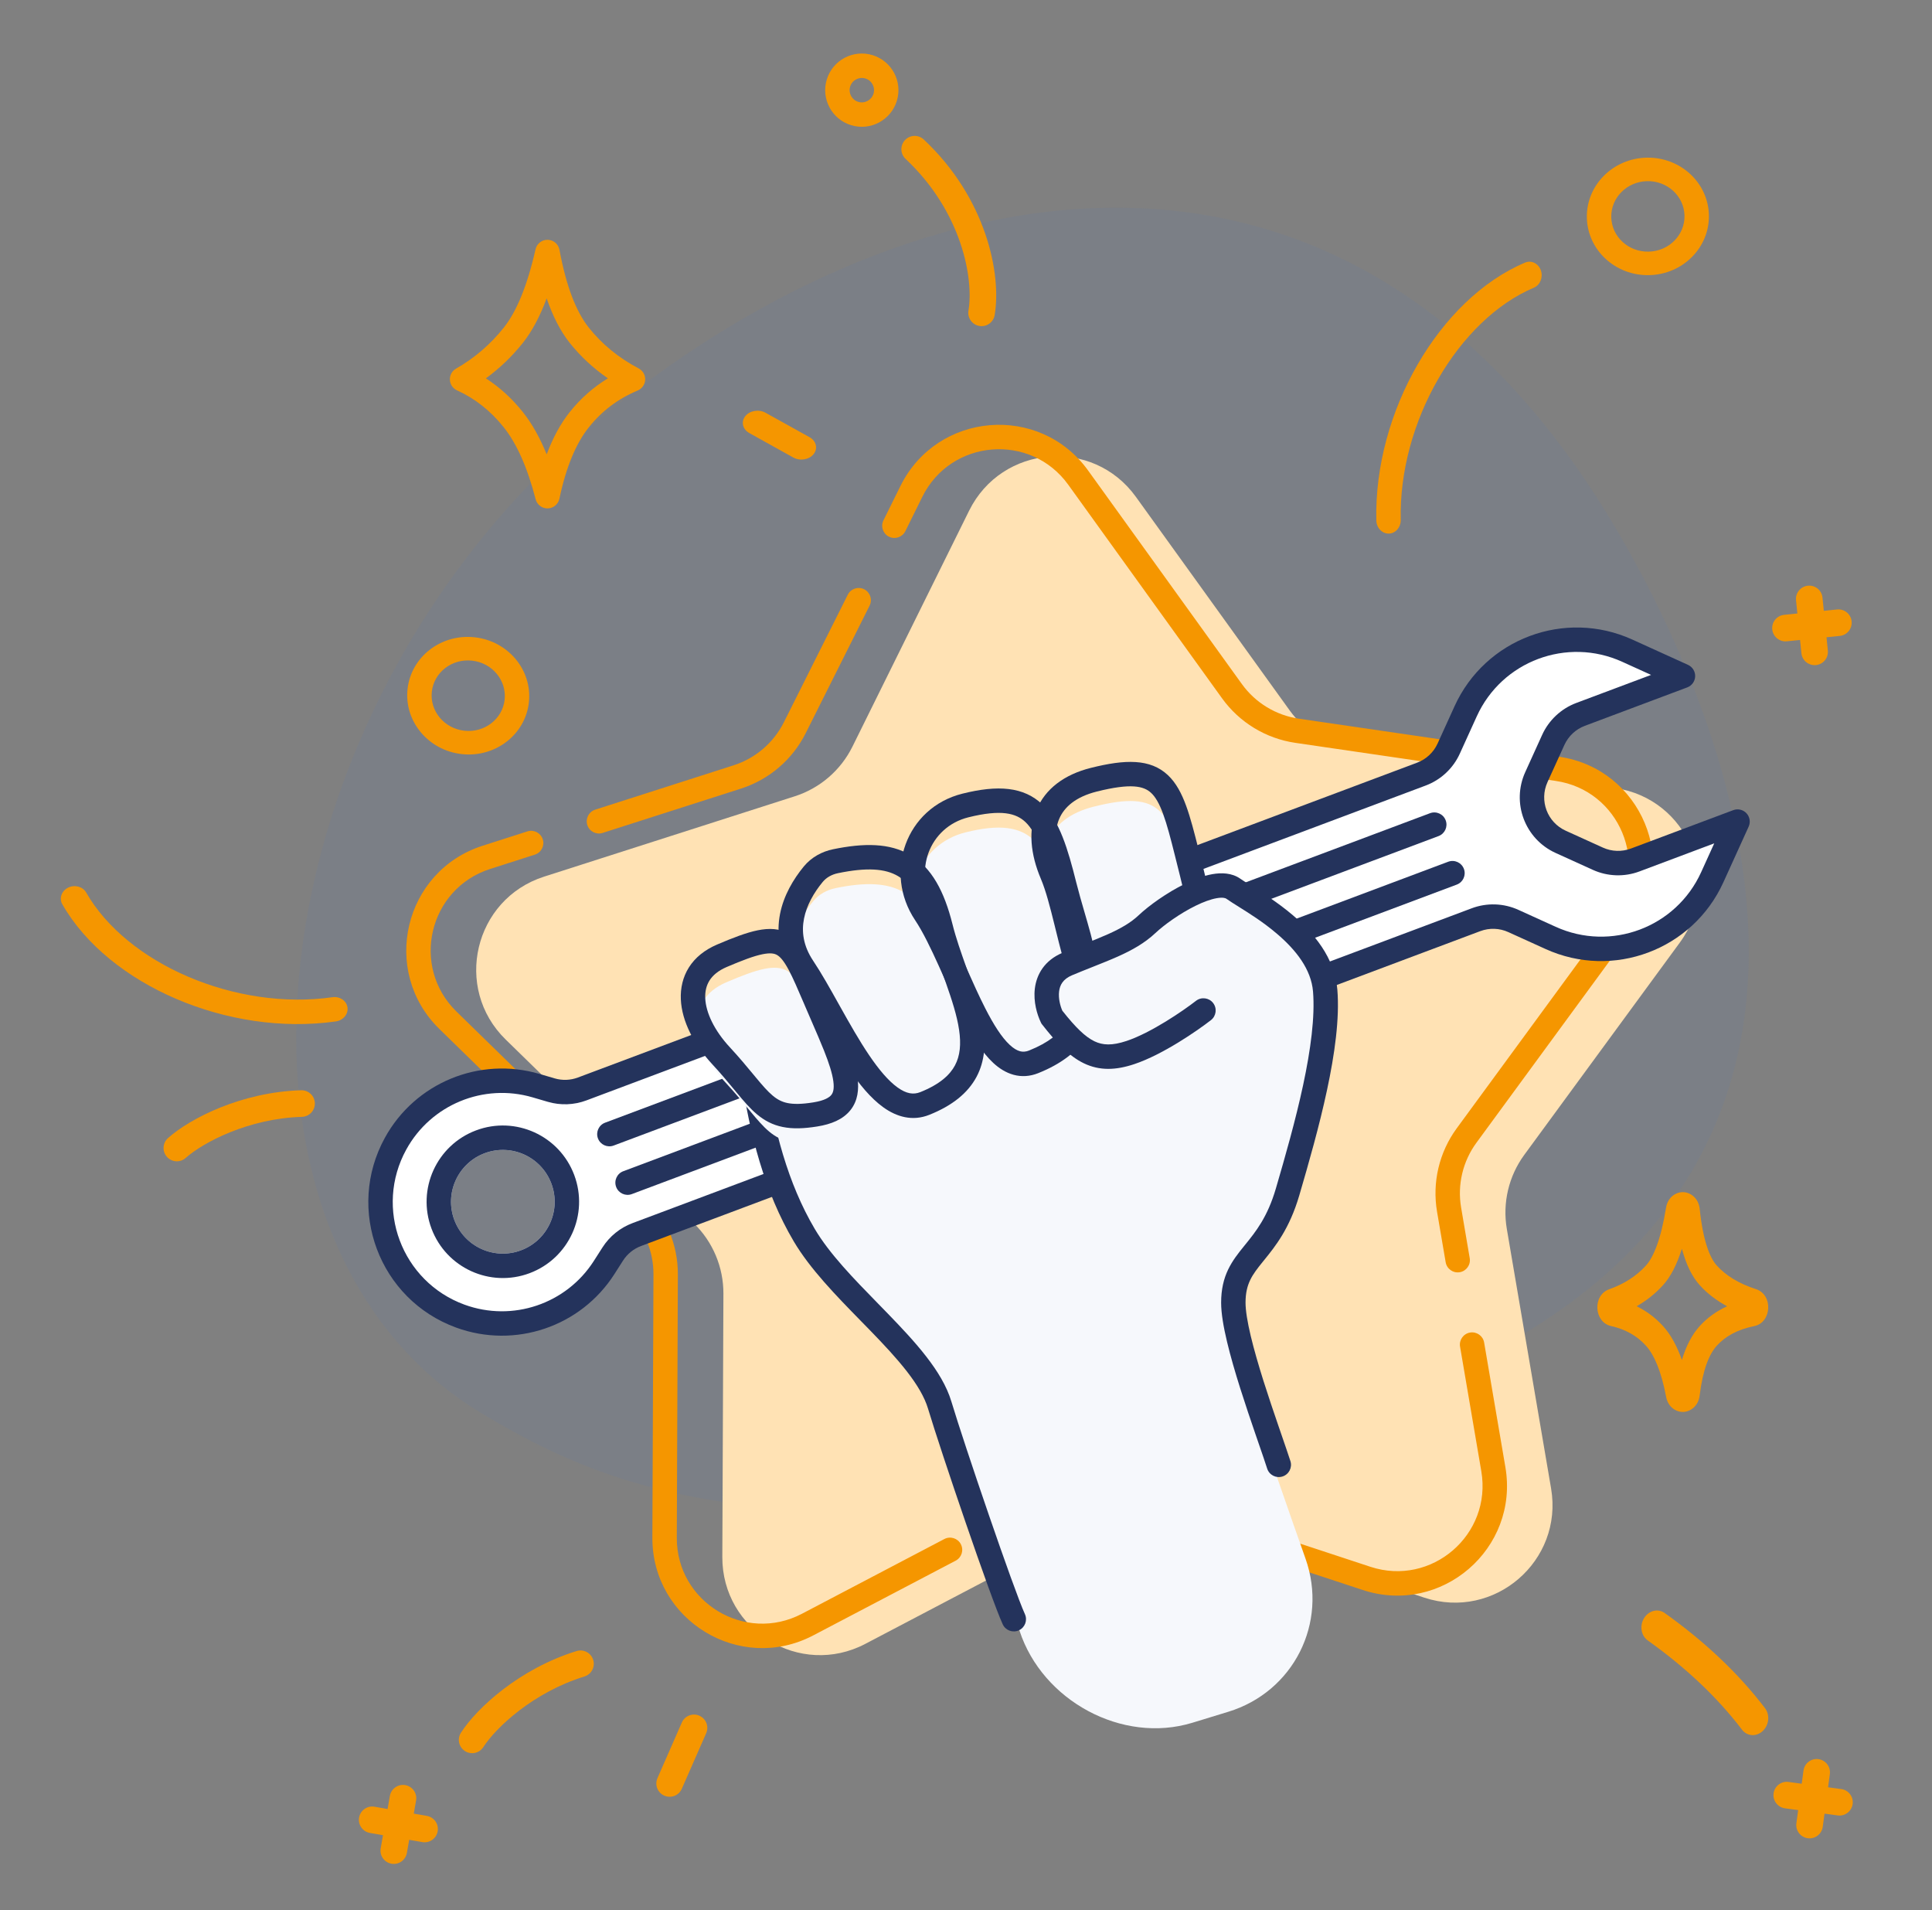 <svg width="87" height="86" viewBox="0 0 87 86" fill="none" xmlns="http://www.w3.org/2000/svg">
  <rect x="0" y="0" width="87" height="86" fill="#808080" stroke="none"/>
  <path d="M72.567 23.461C60.224 2.955 40.246 7.846 26.915 18.943C11.231 31.998 8.637 55.847 21.755 63.67C27.232 66.936 36.956 71.689 61.757 63.175C88.353 54.044 76.865 30.602 72.567 23.461Z" fill="#537EC5" fill-opacity="0.1"/>
  <path d="M43.641 22.991C45.111 20.019 49.214 19.68 51.151 22.37L58.077 31.986C58.773 32.952 59.831 33.595 61.01 33.767L72.736 35.481C76.015 35.96 77.606 39.758 75.647 42.432L68.642 51.99C67.938 52.951 67.653 54.156 67.854 55.33L69.847 67.011C70.405 70.279 67.284 72.965 64.136 71.928L52.881 68.219C51.75 67.847 50.516 67.949 49.461 68.502L38.968 74.008C36.032 75.548 32.513 73.41 32.527 70.095L32.576 58.245C32.581 57.054 32.102 55.912 31.25 55.08L22.771 46.801C20.399 44.486 21.345 40.478 24.502 39.467L35.787 35.851C36.921 35.488 37.859 34.68 38.387 33.613L43.641 22.991Z" fill="#FFE2B4"/>
  <path fill-rule="evenodd" clip-rule="evenodd" d="M40.548 21.88C42.202 18.537 46.818 18.156 48.997 21.181L55.923 30.797C56.532 31.643 57.458 32.205 58.489 32.356L70.215 34.07C73.905 34.609 75.694 38.882 73.49 41.89L66.485 51.448C65.869 52.289 65.62 53.343 65.796 54.37L66.183 56.643C66.235 56.942 66.033 57.226 65.734 57.277C65.435 57.328 65.151 57.127 65.1 56.828L64.712 54.555C64.487 53.234 64.806 51.879 65.598 50.798L72.603 41.24C74.318 38.9 72.926 35.577 70.056 35.158L58.33 33.444C57.005 33.25 55.814 32.527 55.031 31.44L48.105 21.824C46.41 19.471 42.82 19.767 41.534 22.367L40.769 23.914C40.634 24.186 40.304 24.298 40.032 24.163C39.76 24.029 39.648 23.699 39.783 23.427L40.548 21.88ZM38.914 26.529C39.185 26.665 39.295 26.996 39.159 27.267L36.282 33.009C35.685 34.198 34.635 35.097 33.368 35.504L27.139 37.499C26.849 37.592 26.54 37.433 26.447 37.144C26.355 36.854 26.514 36.545 26.803 36.452L33.032 34.456C34.018 34.141 34.835 33.441 35.299 32.516L38.176 26.775C38.312 26.503 38.642 26.393 38.914 26.529ZM24.442 37.786C24.534 38.075 24.375 38.385 24.086 38.477L22.07 39.123C19.307 40.008 18.48 43.515 20.555 45.541L29.034 53.82C29.993 54.756 30.531 56.04 30.525 57.38L30.477 69.231C30.465 72.131 33.544 74.001 36.112 72.654L42.525 69.289C42.794 69.148 43.126 69.252 43.267 69.52C43.408 69.789 43.305 70.121 43.036 70.263L36.623 73.627C33.321 75.36 29.362 72.955 29.377 69.226L29.426 57.376C29.43 56.334 29.012 55.334 28.266 54.606L19.787 46.328C17.119 43.722 18.183 39.214 21.734 38.076L23.75 37.43C24.039 37.338 24.349 37.497 24.442 37.786ZM66.198 59.993C66.497 59.942 66.781 60.143 66.832 60.442L67.789 66.052C68.416 69.728 64.906 72.75 61.364 71.583L48.339 67.291C48.051 67.196 47.894 66.885 47.989 66.597C48.084 66.309 48.395 66.152 48.683 66.247L61.708 70.538C64.463 71.446 67.193 69.096 66.705 66.237L65.748 60.627C65.697 60.328 65.898 60.044 66.198 59.993Z" fill="#F59600"/>
  <path fill-rule="evenodd" clip-rule="evenodd" d="M27.206 57.062L27.593 56.457C27.849 56.056 28.228 55.749 28.673 55.582L66.465 41.407C67.011 41.202 67.616 41.222 68.147 41.464L69.825 42.226C72.589 43.482 75.848 42.26 77.104 39.496L78.243 36.989L73.633 38.718C73.087 38.923 72.482 38.902 71.951 38.661L70.275 37.899C69.17 37.397 68.681 36.093 69.183 34.988L69.945 33.312C70.186 32.781 70.629 32.368 71.175 32.163L75.784 30.434L73.277 29.294C70.513 28.038 67.255 29.261 65.999 32.025L65.236 33.703C64.995 34.233 64.552 34.647 64.007 34.852L26.215 49.027C25.769 49.194 25.282 49.212 24.825 49.078L24.136 48.877C21.678 48.158 19.05 49.242 17.815 51.485C16.199 54.421 17.581 58.106 20.729 59.254C23.135 60.132 25.827 59.221 27.206 57.062ZM23.463 56.29C24.67 55.838 25.281 54.492 24.829 53.286C24.376 52.079 23.031 51.468 21.824 51.92C20.617 52.373 20.006 53.718 20.459 54.925C20.911 56.132 22.256 56.743 23.463 56.29Z" fill="white"/>
  <path fill-rule="evenodd" clip-rule="evenodd" d="M65.499 31.797C66.88 28.757 70.465 27.412 73.505 28.794L76.013 29.933C76.215 30.025 76.342 30.23 76.335 30.452C76.327 30.674 76.186 30.87 75.978 30.948L71.368 32.677C70.959 32.831 70.627 33.141 70.446 33.539L69.684 35.215C69.308 36.044 69.674 37.022 70.504 37.399L72.18 38.16C72.578 38.341 73.031 38.357 73.441 38.203L78.051 36.474C78.259 36.396 78.494 36.451 78.645 36.613C78.797 36.776 78.836 37.014 78.744 37.216L77.605 39.723C76.223 42.764 72.639 44.108 69.598 42.726L67.92 41.964C67.522 41.783 67.069 41.768 66.659 41.921L28.867 56.097C28.533 56.222 28.249 56.452 28.056 56.753L27.67 57.358C26.153 59.733 23.189 60.736 20.541 59.77C17.076 58.507 15.555 54.451 17.334 51.22C18.693 48.751 21.585 47.557 24.291 48.349L24.98 48.551C25.322 48.651 25.688 48.637 26.022 48.512L63.814 34.337C64.224 34.183 64.555 33.873 64.736 33.475L65.499 31.797ZM73.051 29.795C70.563 28.664 67.63 29.764 66.5 32.252L65.737 33.93C65.436 34.593 64.883 35.11 64.2 35.366L26.408 49.541C25.852 49.75 25.242 49.773 24.671 49.606L23.982 49.404C21.771 48.757 19.408 49.733 18.297 51.75C16.843 54.39 18.087 57.705 20.918 58.738C23.082 59.527 25.503 58.707 26.743 56.766L27.13 56.161C27.45 55.66 27.924 55.276 28.481 55.067L66.273 40.892C66.955 40.636 67.712 40.661 68.375 40.963L70.053 41.725C72.541 42.856 75.474 41.756 76.604 39.268L77.194 37.969L73.827 39.233C73.145 39.489 72.388 39.463 71.725 39.161L70.049 38.4C68.667 37.772 68.055 36.142 68.684 34.76L69.445 33.084C69.747 32.421 70.3 31.904 70.982 31.648L74.35 30.385L73.051 29.795Z" fill="#24335C"/>
  <path fill-rule="evenodd" clip-rule="evenodd" d="M26.926 51.252C26.82 50.968 26.964 50.651 27.248 50.545L64.394 36.612C64.678 36.505 64.995 36.649 65.101 36.933C65.208 37.218 65.064 37.534 64.78 37.641L27.634 51.574C27.35 51.681 27.033 51.537 26.926 51.252ZM27.746 53.438C27.639 53.153 27.783 52.836 28.067 52.73L65.213 38.797C65.498 38.69 65.814 38.834 65.921 39.118C66.028 39.403 65.884 39.719 65.599 39.826L28.454 53.759C28.169 53.866 27.852 53.722 27.746 53.438Z" fill="#24335C"/>
  <path fill-rule="evenodd" clip-rule="evenodd" d="M25.858 52.9C26.524 54.675 25.625 56.654 23.85 57.32C22.074 57.986 20.095 57.086 19.43 55.311C18.764 53.536 19.663 51.557 21.438 50.891C23.213 50.225 25.192 51.124 25.858 52.9ZM23.463 56.29C24.67 55.838 25.282 54.493 24.829 53.286C24.376 52.079 23.031 51.468 21.824 51.92C20.618 52.373 20.006 53.718 20.459 54.925C20.912 56.132 22.257 56.743 23.463 56.29Z" fill="#24335C"/>
  <path d="M51.32 41.794C50.473 42.592 49.277 42.941 47.733 43.588C47.241 43.795 46.985 44.124 46.873 44.482L33.619 48.473C34.017 50.283 35.153 53.736 35.917 55.12C36.872 56.851 40.27 59.524 41.881 62.389C42.646 63.749 44.494 69.074 45.911 73.419C46.938 76.566 50.532 78.528 53.697 77.56L55.312 77.066C58.246 76.169 59.813 73.068 58.79 70.176C57.206 65.697 55.207 59.901 55.207 58.836C55.207 56.743 56.801 56.743 57.648 53.853C58.495 50.963 59.542 47.226 59.343 44.784C59.143 42.343 56.054 40.798 55.207 40.2C54.36 39.602 52.167 40.997 51.32 41.794Z" fill="#F6F8FC"/>
  <path fill-rule="evenodd" clip-rule="evenodd" d="M33.834 47.785C34.134 47.741 34.413 47.949 34.458 48.249C34.839 50.836 35.474 53.271 36.688 55.326C37.352 56.449 38.43 57.554 39.545 58.695C39.69 58.843 39.835 58.992 39.98 59.141C40.599 59.779 41.209 60.427 41.711 61.075C42.212 61.721 42.632 62.398 42.842 63.101C43.131 64.064 43.83 66.175 44.526 68.197C45.225 70.231 45.903 72.123 46.153 72.671C46.279 72.947 46.157 73.273 45.881 73.399C45.605 73.525 45.279 73.403 45.153 73.127C44.875 72.518 44.177 70.564 43.486 68.554C42.791 66.532 42.085 64.402 41.789 63.416C41.635 62.901 41.307 62.348 40.843 61.749C40.38 61.153 39.808 60.542 39.191 59.906C39.049 59.761 38.905 59.613 38.76 59.465C37.66 58.34 36.478 57.132 35.742 55.886C34.423 53.654 33.76 51.059 33.37 48.409C33.326 48.109 33.533 47.83 33.834 47.785Z" fill="#24335C"/>
  <path d="M32.655 48.719C31.147 47.092 30.808 45.038 32.698 44.228C35.613 42.979 35.725 43.413 36.974 46.328C38.222 49.244 39.189 51.002 36.911 51.369C34.632 51.736 34.541 50.753 32.655 48.719Z" fill="#F6F8FC"/>
  <path d="M36.159 44.767C35.093 43.168 35.757 41.623 36.621 40.571C36.873 40.264 37.233 40.065 37.624 39.985C40.301 39.433 41.641 40.084 42.359 42.956C43.128 46.033 45.493 49.352 41.647 50.891C39.504 51.748 37.697 47.075 36.159 44.767Z" fill="#F6F8FC"/>
  <path d="M41.662 42.329C40.431 40.482 41.316 38.015 43.469 37.477C46.546 36.707 47.162 37.998 47.932 41.075C48.701 44.152 50.393 47.477 46.547 49.016C44.404 49.873 43.2 44.637 41.662 42.329Z" fill="#F6F8FC"/>
  <path d="M47.377 40.565C46.511 38.522 47.105 36.853 49.258 36.315C52.335 35.545 52.669 36.512 53.438 39.589C54.208 42.666 55.789 48.277 51.646 48.277C48.569 48.277 48.353 42.864 47.377 40.565Z" fill="#F6F8FC"/>
  <path fill-rule="evenodd" clip-rule="evenodd" d="M37.205 44.728C37.232 44.79 37.258 44.852 37.285 44.915C37.379 45.133 37.471 45.347 37.562 45.556C37.77 46.033 37.965 46.484 38.128 46.895C38.362 47.482 38.55 48.039 38.616 48.535C38.683 49.036 38.635 49.558 38.293 49.984C37.959 50.4 37.433 50.614 36.805 50.715C36.201 50.813 35.696 50.829 35.247 50.738C34.786 50.645 34.42 50.446 34.09 50.17C33.774 49.906 33.484 49.565 33.179 49.197C33.14 49.15 33.1 49.102 33.06 49.053C32.777 48.712 32.46 48.329 32.059 47.896C31.252 47.026 30.704 45.988 30.659 44.995C30.637 44.49 30.745 43.992 31.024 43.551C31.303 43.111 31.731 42.765 32.288 42.526C33.017 42.214 33.617 41.986 34.117 41.884C34.63 41.78 35.108 41.793 35.542 42.044C35.953 42.281 36.235 42.683 36.479 43.138C36.704 43.555 36.934 44.094 37.205 44.728ZM34.336 42.961C33.957 43.038 33.449 43.225 32.721 43.537L32.721 43.537C32.333 43.703 32.094 43.917 31.952 44.14C31.811 44.364 31.744 44.632 31.758 44.946C31.787 45.589 32.163 46.392 32.865 47.149C33.289 47.606 33.626 48.013 33.908 48.354C33.948 48.402 33.987 48.449 34.025 48.495C34.338 48.872 34.568 49.136 34.795 49.326C35.008 49.504 35.21 49.609 35.465 49.661C35.733 49.715 36.094 49.717 36.63 49.63C37.141 49.548 37.348 49.404 37.435 49.296C37.513 49.199 37.573 49.03 37.526 48.68C37.479 48.326 37.335 47.874 37.107 47.301C36.95 46.907 36.766 46.482 36.562 46.013C36.47 45.8 36.374 45.579 36.275 45.348C36.25 45.29 36.225 45.233 36.202 45.177C35.921 44.522 35.711 44.03 35.511 43.658C35.292 43.25 35.13 43.075 34.992 42.996C34.877 42.929 34.703 42.887 34.336 42.961Z" fill="#24335C"/>
  <path fill-rule="evenodd" clip-rule="evenodd" d="M41.007 38.503C41.956 39.068 42.52 40.126 42.892 41.611C43.049 42.239 43.275 42.876 43.508 43.535C43.549 43.651 43.59 43.767 43.631 43.884C43.9 44.649 44.165 45.447 44.277 46.209C44.39 46.977 44.356 47.764 43.974 48.482C43.588 49.204 42.893 49.773 41.85 50.19C41.088 50.495 40.376 50.281 39.782 49.856C39.205 49.444 38.686 48.802 38.22 48.112C37.749 47.415 37.301 46.622 36.884 45.875C36.86 45.833 36.837 45.791 36.813 45.75C36.417 45.04 36.05 44.385 35.701 43.86C35.084 42.935 34.958 42.001 35.126 41.147C35.29 40.31 35.728 39.58 36.195 39.011C36.538 38.594 37.015 38.337 37.512 38.235C38.887 37.952 40.065 37.941 41.007 38.503ZM40.444 39.447C39.867 39.103 39.037 39.043 37.734 39.312C37.451 39.37 37.208 39.51 37.045 39.709C36.648 40.192 36.322 40.759 36.205 41.358C36.091 41.939 36.166 42.577 36.615 43.251C36.99 43.812 37.377 44.504 37.765 45.199C37.791 45.245 37.817 45.292 37.843 45.338C38.264 46.09 38.69 46.844 39.131 47.496C39.577 48.157 40.008 48.666 40.421 48.961C40.816 49.244 41.133 49.292 41.442 49.169C42.323 48.817 42.775 48.393 43.004 47.964C43.235 47.531 43.283 47.008 43.189 46.369C43.095 45.724 42.865 45.019 42.594 44.248C42.555 44.137 42.515 44.025 42.475 43.912C42.242 43.255 41.996 42.561 41.825 41.878C41.478 40.49 41.014 39.787 40.444 39.447Z" fill="#24335C"/>
  <path fill-rule="evenodd" clip-rule="evenodd" d="M47.854 37.693C48.083 38.271 48.273 38.958 48.465 39.73C48.577 40.175 48.7 40.601 48.827 41.037C48.922 41.363 49.018 41.694 49.112 42.043C49.321 42.822 49.499 43.625 49.52 44.396C49.541 45.174 49.404 45.949 48.957 46.645C48.51 47.34 47.79 47.9 46.751 48.315C46.378 48.464 46.002 48.487 45.641 48.388C45.289 48.292 44.984 48.092 44.722 47.849C44.209 47.372 43.773 46.651 43.389 45.898C43.092 45.317 42.805 44.674 42.527 44.051C42.441 43.859 42.356 43.669 42.273 43.483C41.909 42.679 41.562 41.957 41.205 41.422C39.775 39.277 40.794 36.367 43.337 35.732C44.931 35.333 46.103 35.413 46.947 36.226C47.345 36.608 47.626 37.116 47.854 37.693ZM46.185 37.018C45.76 36.609 45.086 36.428 43.603 36.798L43.603 36.798C41.839 37.24 41.088 39.265 42.12 40.812C42.532 41.431 42.913 42.23 43.274 43.03C43.364 43.228 43.452 43.426 43.54 43.623C43.815 44.239 44.085 44.845 44.368 45.398C44.744 46.135 45.107 46.706 45.47 47.043C45.646 47.206 45.799 47.292 45.93 47.328C46.05 47.36 46.181 47.359 46.343 47.294C47.228 46.94 47.739 46.507 48.032 46.05C48.325 45.593 48.438 45.056 48.421 44.426C48.404 43.789 48.254 43.088 48.05 42.329C47.97 42.031 47.878 41.712 47.783 41.386C47.649 40.922 47.511 40.444 47.399 39.997C47.207 39.23 47.032 38.602 46.832 38.097C46.632 37.591 46.422 37.246 46.185 37.018Z" fill="#24335C"/>
  <path fill-rule="evenodd" clip-rule="evenodd" d="M53.41 36.27C53.609 36.814 53.781 37.48 53.972 38.244C54.002 38.365 54.034 38.49 54.067 38.619C54.443 40.109 54.96 42.157 54.934 43.884C54.92 44.824 54.747 45.758 54.225 46.466C53.679 47.208 52.82 47.615 51.646 47.615C50.688 47.615 49.954 47.183 49.402 46.542C48.865 45.92 48.492 45.093 48.204 44.249C47.934 43.46 47.725 42.61 47.533 41.834C47.519 41.775 47.504 41.717 47.49 41.66C47.282 40.818 47.095 40.094 46.872 39.568C46.404 38.465 46.293 37.375 46.679 36.452C47.072 35.512 47.928 34.869 49.126 34.57C50.665 34.185 51.795 34.15 52.591 34.897C52.965 35.249 53.211 35.728 53.41 36.27ZM51.838 35.699C51.505 35.386 50.929 35.252 49.392 35.636L49.392 35.636C48.436 35.876 47.919 36.337 47.693 36.876C47.46 37.433 47.485 38.198 47.884 39.138C48.148 39.761 48.355 40.576 48.557 41.396C48.571 41.45 48.584 41.505 48.598 41.56C48.792 42.347 48.991 43.152 49.244 43.894C49.516 44.691 49.835 45.361 50.235 45.825C50.619 46.271 51.066 46.516 51.646 46.516C52.544 46.516 53.041 46.221 53.34 45.815C53.663 45.376 53.822 44.714 53.835 43.867C53.858 42.295 53.378 40.387 52.995 38.867C52.965 38.746 52.935 38.627 52.906 38.511C52.712 37.736 52.554 37.128 52.378 36.649C52.202 36.168 52.028 35.877 51.838 35.699Z" fill="#24335C"/>
  <path d="M51.321 41.794C50.474 42.592 49.278 42.941 47.733 43.588C47.241 43.795 46.986 44.124 46.874 44.482C46.705 45.023 46.865 45.63 47.035 45.98C47.527 46.609 47.948 47.067 48.371 47.361C48.371 47.361 49.393 58.07 52.792 59.664C56.19 61.258 55.207 60.51 55.207 58.836C55.207 56.743 56.802 56.743 57.649 53.853C58.496 50.963 59.542 47.226 59.343 44.784C59.144 42.343 56.054 40.798 55.207 40.2C54.36 39.602 52.168 40.997 51.321 41.794Z" fill="#F6F8FC"/>
  <path fill-rule="evenodd" clip-rule="evenodd" d="M53.838 40.779C53.126 41.129 52.412 41.646 52.029 42.007C51.541 42.466 50.966 42.783 50.345 43.061C49.999 43.216 49.605 43.372 49.193 43.536C48.894 43.655 48.584 43.778 48.277 43.907C47.861 44.082 47.726 44.352 47.692 44.638C47.656 44.942 47.738 45.276 47.838 45.503C48.438 46.264 48.872 46.681 49.281 46.879C49.656 47.059 50.072 47.084 50.731 46.865C51.834 46.497 53.268 45.516 53.856 45.059C54.095 44.873 54.441 44.916 54.627 45.155C54.814 45.395 54.77 45.74 54.531 45.927C53.923 46.4 52.367 47.478 51.079 47.908C50.243 48.187 49.513 48.212 48.803 47.869C48.137 47.547 47.56 46.932 46.933 46.13L46.898 46.084L46.872 46.032C46.7 45.677 46.529 45.101 46.6 44.507C46.677 43.872 47.032 43.237 47.852 42.893C48.209 42.744 48.529 42.616 48.828 42.498C49.212 42.346 49.558 42.209 49.895 42.058C50.47 41.8 50.917 41.544 51.275 41.206C51.739 40.769 52.545 40.19 53.353 39.793C53.757 39.594 54.189 39.427 54.598 39.355C54.994 39.286 55.468 39.289 55.856 39.563C55.946 39.626 56.089 39.716 56.268 39.829C56.763 40.139 57.531 40.621 58.205 41.193C59.142 41.988 60.105 43.108 60.222 44.551C60.329 45.855 60.102 47.464 59.757 49.077C59.41 50.7 58.931 52.374 58.508 53.819C58.066 55.325 57.425 56.116 56.918 56.741C56.901 56.761 56.885 56.781 56.869 56.801C56.614 57.116 56.428 57.356 56.297 57.63C56.172 57.891 56.088 58.201 56.088 58.648C56.088 58.999 56.172 59.516 56.322 60.148C56.471 60.77 56.675 61.47 56.897 62.175C57.12 62.878 57.358 63.58 57.573 64.206C57.617 64.335 57.661 64.461 57.703 64.584C57.864 65.052 58.007 65.466 58.109 65.781C58.202 66.07 58.043 66.379 57.754 66.473C57.465 66.566 57.155 66.407 57.062 66.118C56.965 65.815 56.827 65.415 56.666 64.949C56.623 64.825 56.579 64.696 56.533 64.563C56.318 63.935 56.076 63.223 55.849 62.506C55.623 61.789 55.41 61.062 55.253 60.402C55.098 59.752 54.989 59.133 54.989 58.648C54.989 58.048 55.105 57.573 55.305 57.155C55.5 56.75 55.765 56.417 56.015 56.109C56.03 56.09 56.046 56.071 56.062 56.051C56.544 55.456 57.074 54.804 57.453 53.51C57.876 52.065 58.344 50.426 58.682 48.847C59.022 47.259 59.219 45.779 59.127 44.641C59.045 43.642 58.363 42.769 57.494 42.032C56.883 41.513 56.277 41.134 55.794 40.832C55.574 40.694 55.38 40.573 55.222 40.461C55.186 40.435 55.068 40.389 54.788 40.438C54.521 40.485 54.194 40.604 53.838 40.779Z" fill="#24335C"/>
  <path fill-rule="evenodd" clip-rule="evenodd" d="M69.386 12.171C69.496 12.483 69.356 12.832 69.073 12.952C67.389 13.663 65.861 15.162 64.764 17.063C63.668 18.962 63.027 21.22 63.077 23.406C63.084 23.74 62.844 24.016 62.541 24.023C62.237 24.03 61.985 23.765 61.977 23.431C61.922 20.974 62.639 18.484 63.835 16.412C65.03 14.341 66.728 12.646 68.675 11.823C68.958 11.703 69.276 11.859 69.386 12.171Z" fill="#F59600"/>
  <path fill-rule="evenodd" clip-rule="evenodd" d="M3.067 39.963C3.364 39.817 3.728 39.915 3.88 40.181C4.786 41.769 6.455 43.109 8.473 43.973C10.489 44.836 12.807 45.205 14.971 44.896C15.302 44.849 15.605 45.055 15.648 45.355C15.69 45.656 15.457 45.938 15.127 45.985C12.694 46.331 10.136 45.914 7.936 44.972C5.739 44.031 3.854 42.546 2.806 40.711C2.654 40.444 2.771 40.109 3.067 39.963Z" fill="#F59600"/>
  <path fill-rule="evenodd" clip-rule="evenodd" d="M40.752 6.308C40.978 6.066 41.357 6.054 41.598 6.28C44.423 8.928 45.103 12.348 44.791 14.185C44.736 14.511 44.427 14.73 44.101 14.675C43.775 14.62 43.555 14.31 43.611 13.984C43.854 12.552 43.317 9.533 40.779 7.154C40.538 6.928 40.526 6.549 40.752 6.308Z" fill="#F59600"/>
  <path fill-rule="evenodd" clip-rule="evenodd" d="M26.712 74.729C26.615 74.413 26.28 74.236 25.964 74.333C23.395 75.126 21.477 76.892 20.758 78.007C20.579 78.285 20.659 78.656 20.937 78.835C21.215 79.014 21.586 78.934 21.765 78.656C22.334 77.773 24.023 76.185 26.317 75.478C26.633 75.38 26.81 75.045 26.712 74.729Z" fill="#F59600"/>
  <path fill-rule="evenodd" clip-rule="evenodd" d="M14.178 49.666C14.168 49.335 13.892 49.075 13.562 49.085C10.875 49.164 8.555 50.354 7.565 51.238C7.318 51.458 7.297 51.837 7.517 52.083C7.737 52.33 8.116 52.352 8.362 52.132C9.147 51.432 11.198 50.352 13.597 50.282C13.927 50.272 14.188 49.996 14.178 49.666Z" fill="#F59600"/>
  <path fill-rule="evenodd" clip-rule="evenodd" d="M74.242 11.329C75.153 11.309 75.874 10.582 75.855 9.705C75.835 8.829 75.08 8.135 74.17 8.156C73.259 8.177 72.537 8.904 72.557 9.78C72.577 10.656 73.331 11.35 74.242 11.329ZM74.266 12.387C75.784 12.353 76.987 11.141 76.954 9.68C76.92 8.22 75.663 7.064 74.146 7.098C72.628 7.133 71.425 8.345 71.458 9.805C71.491 11.266 72.749 12.422 74.266 12.387Z" fill="#F59600"/>
  <path fill-rule="evenodd" clip-rule="evenodd" d="M20.908 32.898C21.813 33 22.626 32.376 22.724 31.505C22.821 30.634 22.167 29.845 21.262 29.744C20.356 29.642 19.544 30.266 19.446 31.137C19.348 32.008 20.003 32.797 20.908 32.898ZM20.79 33.95C22.298 34.119 23.653 33.079 23.816 31.627C23.979 30.175 22.888 28.861 21.38 28.692C19.871 28.523 18.516 29.563 18.353 31.015C18.19 32.466 19.281 33.781 20.79 33.95Z" fill="#F59600"/>
  <path fill-rule="evenodd" clip-rule="evenodd" d="M38.648 4.585C38.938 4.674 39.245 4.51 39.334 4.22C39.423 3.93 39.26 3.622 38.969 3.534C38.679 3.445 38.372 3.608 38.283 3.899C38.194 4.189 38.357 4.496 38.648 4.585ZM38.326 5.636C39.197 5.903 40.119 5.412 40.386 4.541C40.652 3.671 40.162 2.749 39.291 2.482C38.42 2.216 37.498 2.706 37.231 3.577C36.965 4.448 37.455 5.37 38.326 5.636Z" fill="#F59600"/>
  <path fill-rule="evenodd" clip-rule="evenodd" d="M75.737 56.221C75.518 56.918 75.237 57.479 74.879 57.87C74.538 58.244 74.143 58.557 73.7 58.81C74.143 59.025 74.537 59.318 74.879 59.692C75.234 60.08 75.516 60.598 75.737 61.226C75.926 60.602 76.192 60.082 76.549 59.692C76.894 59.315 77.305 59.023 77.775 58.81C77.303 58.558 76.892 58.246 76.549 57.87C76.188 57.476 75.924 56.914 75.737 56.221ZM75.801 53.673C76.116 53.683 76.488 53.931 76.54 54.43C76.685 55.834 76.986 56.624 77.315 56.983C77.72 57.427 78.294 57.787 79.072 58.038C79.859 58.292 79.784 59.544 78.995 59.703C78.243 59.855 77.699 60.159 77.315 60.579C76.968 60.958 76.678 61.663 76.538 62.825C76.479 63.312 76.116 63.554 75.805 63.567C75.493 63.579 75.117 63.366 75.027 62.887C74.806 61.712 74.478 60.978 74.113 60.579C73.716 60.145 73.204 59.847 72.546 59.7C71.779 59.528 71.701 58.318 72.463 58.045C73.152 57.799 73.695 57.441 74.113 56.983C74.46 56.604 74.796 55.788 75.023 54.377C75.102 53.883 75.486 53.662 75.801 53.673Z" fill="#F59600"/>
  <path fill-rule="evenodd" clip-rule="evenodd" d="M74.035 72.849C74.246 72.508 74.66 72.405 74.961 72.619C76.73 73.878 78.269 75.313 79.481 76.905C79.71 77.206 79.663 77.667 79.376 77.934C79.09 78.201 78.672 78.173 78.443 77.872C77.325 76.402 75.885 75.054 74.198 73.854C73.898 73.64 73.825 73.19 74.035 72.849Z" fill="#F59600"/>
  <path fill-rule="evenodd" clip-rule="evenodd" d="M33.561 18.736C33.763 18.483 34.173 18.415 34.476 18.584L36.455 19.683C36.758 19.851 36.84 20.193 36.638 20.445C36.436 20.698 36.026 20.766 35.723 20.598L33.744 19.498C33.441 19.33 33.359 18.989 33.561 18.736Z" fill="#F59600"/>
  <path fill-rule="evenodd" clip-rule="evenodd" d="M29.917 80.844C29.613 80.714 29.473 80.362 29.604 80.058L30.702 77.554C30.832 77.251 31.184 77.11 31.488 77.241C31.792 77.371 31.933 77.724 31.802 78.027L30.704 80.531C30.573 80.835 30.221 80.975 29.917 80.844Z" fill="#F59600"/>
  <path fill-rule="evenodd" clip-rule="evenodd" d="M83.427 81.22C83.382 81.547 83.081 81.777 82.753 81.733L82.16 81.653L82.08 82.246C82.035 82.574 81.734 82.804 81.406 82.76C81.078 82.715 80.849 82.414 80.893 82.086L80.973 81.493L80.379 81.413C80.052 81.368 79.822 81.067 79.866 80.739C79.91 80.411 80.212 80.181 80.54 80.226L81.133 80.306L81.213 79.713C81.257 79.385 81.559 79.155 81.887 79.199C82.214 79.243 82.444 79.545 82.4 79.873L82.32 80.466L82.913 80.546C83.241 80.59 83.471 80.892 83.427 81.22Z" fill="#F59600"/>
  <path fill-rule="evenodd" clip-rule="evenodd" d="M83.381 27.974C83.414 28.303 83.175 28.597 82.846 28.63L82.25 28.691L82.31 29.287C82.344 29.616 82.104 29.91 81.775 29.943C81.446 29.976 81.152 29.737 81.119 29.408L81.058 28.812L80.463 28.872C80.134 28.906 79.84 28.666 79.806 28.337C79.773 28.008 80.013 27.714 80.342 27.681L80.937 27.62L80.877 27.025C80.844 26.696 81.083 26.402 81.412 26.369C81.741 26.335 82.035 26.575 82.068 26.904L82.129 27.5L82.725 27.439C83.054 27.406 83.347 27.645 83.381 27.974Z" fill="#F59600"/>
  <path fill-rule="evenodd" clip-rule="evenodd" d="M18.249 80.368C18.575 80.425 18.793 80.735 18.736 81.061L18.633 81.651L19.222 81.754C19.548 81.811 19.766 82.122 19.709 82.447C19.652 82.773 19.342 82.991 19.016 82.934L18.426 82.831L18.323 83.42C18.266 83.746 17.955 83.964 17.63 83.907C17.304 83.85 17.086 83.54 17.143 83.214L17.246 82.624L16.657 82.521C16.331 82.464 16.113 82.153 16.17 81.828C16.227 81.502 16.537 81.284 16.863 81.341L17.453 81.444L17.556 80.855C17.613 80.529 17.924 80.311 18.249 80.368Z" fill="#F59600"/>
  <path fill-rule="evenodd" clip-rule="evenodd" d="M24.663 10.796C24.924 10.801 25.145 10.989 25.193 11.245C25.498 12.896 25.95 14.041 26.512 14.747C27.108 15.497 27.855 16.11 28.76 16.587C28.948 16.687 29.062 16.886 29.053 17.098C29.043 17.311 28.912 17.499 28.716 17.581C27.834 17.95 27.101 18.502 26.512 19.242C25.943 19.958 25.494 21.014 25.191 22.453C25.138 22.702 24.92 22.883 24.665 22.889C24.41 22.895 24.184 22.724 24.12 22.477C23.746 21.029 23.262 19.964 22.688 19.242C22.093 18.495 21.39 17.942 20.581 17.575C20.393 17.49 20.268 17.306 20.259 17.1C20.249 16.894 20.355 16.7 20.535 16.597C21.368 16.12 22.086 15.505 22.688 14.747C23.255 14.035 23.74 12.882 24.116 11.223C24.174 10.969 24.403 10.79 24.663 10.796ZM24.617 13.433C24.317 14.239 23.964 14.909 23.549 15.432C23.06 16.046 22.503 16.58 21.88 17.034C22.505 17.436 23.062 17.946 23.549 18.558C23.961 19.077 24.316 19.712 24.618 20.456C24.895 19.715 25.237 19.079 25.651 18.558C26.141 17.942 26.717 17.434 27.374 17.033C26.717 16.581 26.142 16.048 25.651 15.432C25.234 14.906 24.892 14.236 24.617 13.433Z" fill="#F59600"/>
</svg>
